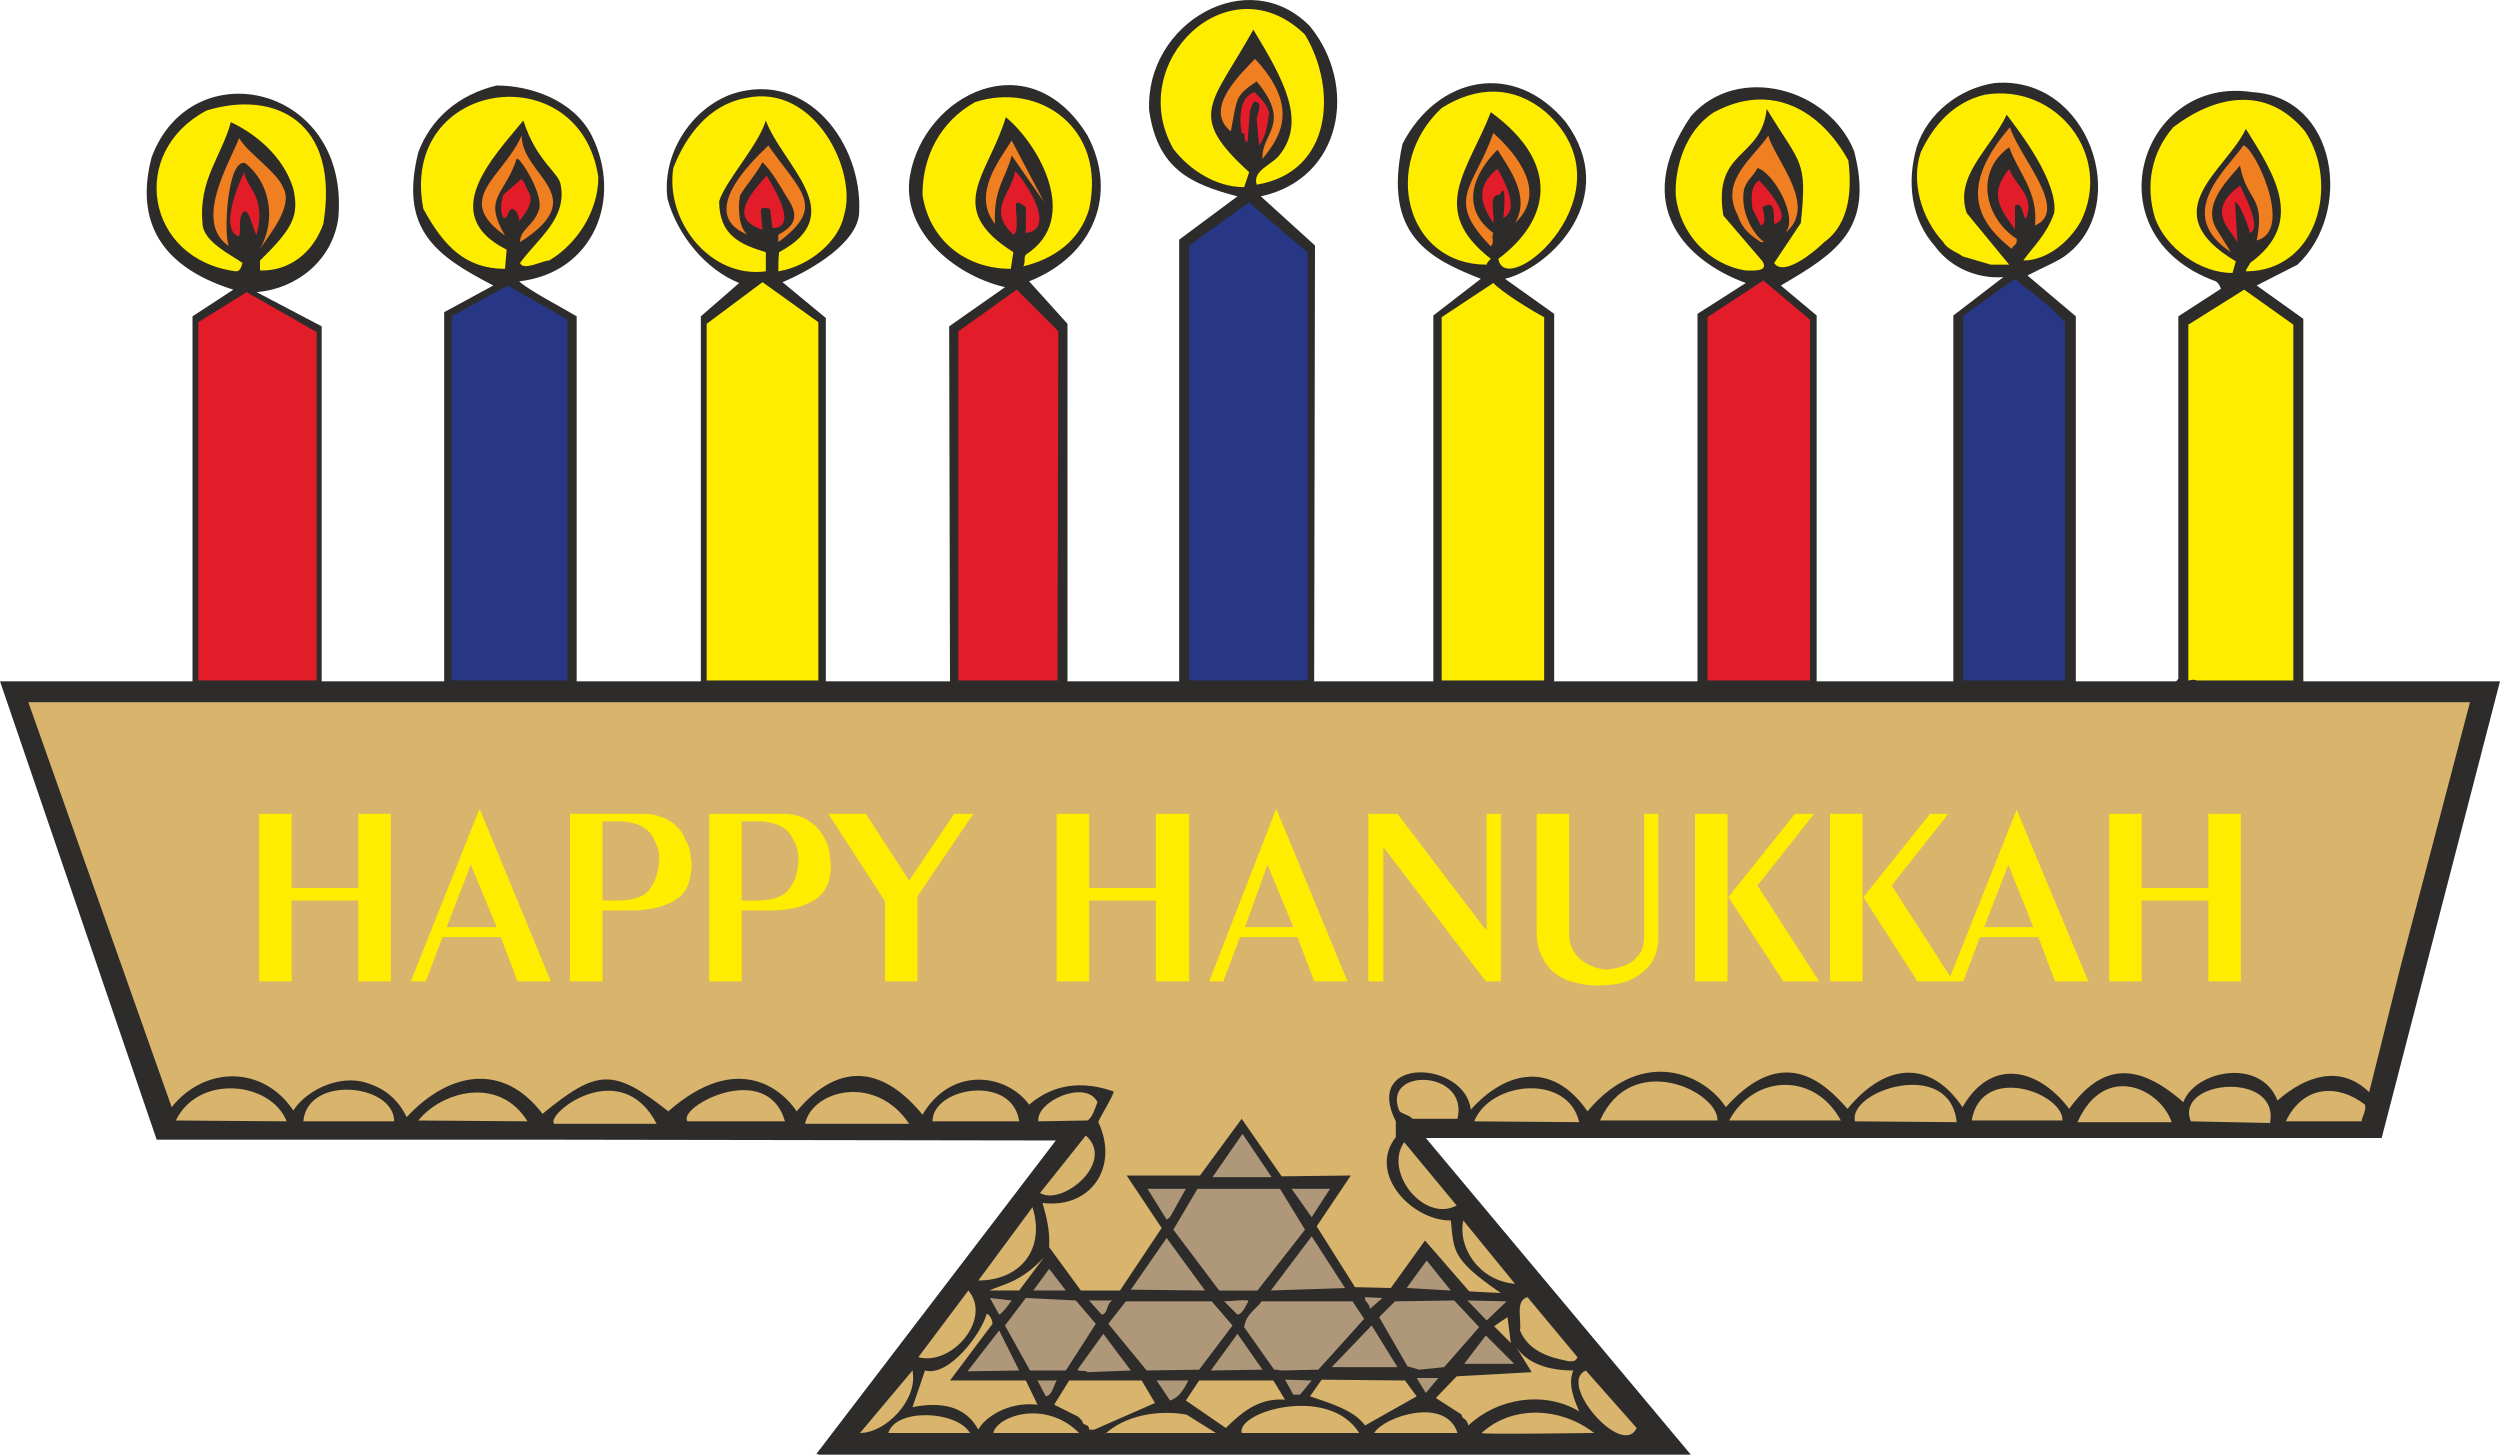 <svg height="167.576" viewBox="0 0 216 125.682" width="288" xmlns="http://www.w3.org/2000/svg"><path style="fill:#2d2c2b" d="M260.414 485.313h75.312l-22.896-27.36h82.584l10.224-39.456h-16.992v-31.32l-4.032-2.88 3.528-1.8c4.824-4.536 3.456-14.472-3.888-14.904-9.72-1.512-14.112 12.384-3.168 16.344 0 0 .288.144.432.648l-3.672 2.376v31.32c-.144.144-.072.144-.216.216h-8.64V386.96l-4.176-3.528c1.08-.576 2.808-1.296 3.384-1.8 5.616-4.248 2.016-15.48-6.192-14.832-3.024.432-5.832 2.592-6.768 5.544-.864 3.024-.504 6.192 1.584 8.568 1.44 1.944 3.744 2.808 5.904 2.664l-4.32 3.312v31.608h-11.808v-31.608l-3.096-2.592c4.824-2.808 8.064-4.896 6.336-11.592-2.16-5.472-10.08-7.632-14.112-3.024-5.328 7.848-.216 12.6 4.752 14.4l-4.176 2.664v31.752h-12.384v-31.752l-4.248-3.024c4.032-1.008 10.008-7.056 5.256-13.536-4.464-5.4-11.088-3.96-14.112 1.872-1.728 7.92 2.376 9.936 6.768 11.664l-4.104 3.168v31.609h-10.296l.072-37.656-4.68-4.248c7.056-1.512 8.424-9.576 4.248-14.688-5.328-5.472-14.256-.288-13.896 7.272.72 4.968 3.456 6.336 7.632 7.416l-5.04 3.744v38.16h-9.648v-30.888l-3.312-3.672c5.616-2.232 7.704-7.56 5.04-12.6-5.04-8.208-14.112-3.528-15.336 3.456-.792 4.608 3.6 8.568 8.208 9.648l-4.824 3.384.072 30.672H260.99v-31.392l-3.744-3.096c2.592-1.08 6.552-3.456 6.624-6.048.288-5.904-4.464-12.312-10.944-10.224-3.672 1.296-6.12 5.328-5.616 9.072.864 3.168 3.312 6.12 6.192 7.272l-3.312 2.88v31.536h-10.728V386.96c-.936-.576-4.248-2.304-4.968-3.024 6.408-.72 9-7.128 6.264-12.6-1.584-3.096-5.328-4.32-8.208-4.32-3.312.792-5.688 2.88-6.768 5.76-1.656 6.624 1.44 8.928 6.48 11.52l-4.248 2.304v31.896H217.43v-30.672l-5.616-2.952c3.456-.288 6.552-2.736 7.056-6.408 1.008-11.52-12.672-14.544-16.128-5.256-1.296 4.896.144 9.288 7.056 11.448l-3.528 2.304v31.536h-16.632l13.536 39.6h32.472l45.216.072-20.736 27.144s-.072-.144.288 0z" transform="translate(-189.638 -359.63)"/><path style="fill:#d8b46d" d="M266.39 483.44h7.056c-1.152-1.943-6.408-2.16-7.056 0zm9.072 0c.288-1.44 4.464-2.951 7.416 0h-7.416zm9.72 0h9.504l-2.52-1.583c-2.376-.432-5.328 0-7.2 1.8l.216-.216zm11.736 0h10.152c-2.592-4.175-10.584-1.871-10.152 0z" transform="translate(-189.638 -359.63)"/><path style="fill:#d8b46d" d="M263.942 483.44c2.232 0 5.04-2.88 4.536-5.4zm44.424 0h7.2c-1.008-3.167-6.336-1.44-7.2 0zm19.008 0c-2.88-2.231-7.056-2.447-9.72 0 .072.145 9 0 9.72 0zm3.672-.431-4.392-4.968c-2.52 1.08 3.168 7.632 4.392 4.968zm-56.88.144c.504-1.008 2.52-2.448 5.112-2.16l-1.008-2.088h-6.552l3.672-4.896c0-.288-.216-.792-.504-.864-.432 1.656-3.24 5.472-5.328 4.896l-1.08 3.168c2.52-.504 4.608-.072 5.688 1.944zm9.576 0h.432l5.256-2.304-1.152-1.944h-6.264l-1.296 2.088 2.016 1.008c.144.072.288.288.432.432 0 .432.576.144.576.72zm11.808-.144c1.584-1.584 3.024-2.592 5.112-2.448l-1.008-1.656h-6.408l-1.152 1.728zm12.024-.216 4.464-2.52-1.008-1.368-7.2-.072-1.008 1.44c1.44.504 3.816 1.152 4.752 2.52z" transform="translate(-189.638 -359.63)"/><path style="fill:#d8b46d" d="M316.502 482.793c2.52-2.376 6.552-3.024 9.576-1.224-.432-1.008-1.008-2.376-.504-3.528-1.944 0-4.104-.504-5.112-2.304l1.512 2.448-6.48.36-1.8 1.872 2.232 1.44c0 .432.432.216.576.936z" transform="translate(-189.638 -359.63)"/><path style="fill:#af987a" d="M290.726 480.633c.72-.216 1.152-.864 1.584-1.728h-2.736zm-10.728-.36c.576-.144.576-.72.936-1.368h-1.656zm21.384-.144h.576l1.008-1.224-2.304-.072zm11.448-.144 1.08-1.296h-1.872zm-35.136-1.945-1.728-3.455-2.736 3.528zm5.904.145 3.744-.144-2.376-3.168-2.232 3.096c.144.216.648 0 .864.216zm-4.968-.145h3.096l2.592-4.031-1.728-2.016-4.32-.216-1.8 2.376zm10.08 0 4.536-.071 2.88-3.816-1.8-2.088h-7.416l-1.512 1.944zm5.544 0 4.464-.071-2.16-3.096zm6.048 0 3.24-.071 3.96-4.392-1.008-1.512h-7.848c-.36.576-1.368 1.08-1.512 2.232l2.592 3.672c.216 0 .288 0 .576.072zm4.392-.287h5.688l-2.232-3.6zm7.56.216 2.16-.216 3.024-3.456-2.16-2.304-5.112.072-1.368 1.368 2.448 4.248zm8.208-.504-2.448-2.448-1.872 2.448z" transform="translate(-189.638 -359.63)"/><path style="fill:#d8b46d" d="M325.214 477.249c.36 0 .576 0 .72-.36l-4.32-5.184c-1.08.288-.504 1.872-.648 2.88.72 1.728 2.376 2.304 4.248 2.664zm-51.912-6.12-4.32 5.76c2.88.792 6.408-3.312 4.32-5.76zm46.872 4.536-.288-2.232c-.216.144-1.008.648-1.152.792z" transform="translate(-189.638 -359.63)"/><path style="fill:#af987a" d="M275.966 473.217c.36-.216.648-.648 1.08-1.224l-1.872-.216zm8.856 0c.576-.072.36-.936.936-1.224h-2.016zm11.736 0c.432-.072.648-.648.936-1.152.144-.216-1.584 0-2.088 0zm21.528.503 1.728-1.655-3.384-.072zm-10.08-1.007 1.08-.936-1.512-.072c-.072.432.36.432.432 1.008z" transform="translate(-189.638 -359.63)"/><path style="fill:#d8b46d" d="M275.102 471.129h2.592l2.16-2.88c-2.016 2.16-3.456 2.304-4.752 2.88z" transform="translate(-189.638 -359.63)"/><path style="fill:#af987a" d="M278.918 471.129h2.808l-1.44-1.872z" transform="translate(-189.638 -359.63)"/><path style="fill:#d8b46d" d="M319.31 471.345c-1.728-.072-2.736-.144-2.736-.144l-3.816-4.392-2.952 4.104-3.096-.072-3.312-5.256 2.952-4.392-5.976.072-3.456-4.968-3.6 4.896h-6.336l3.024 4.536-3.6 5.4h-3.384l-2.736-3.744c.072-1.44-.216-2.592-.576-3.816 4.248.504 6.624-3.168 4.824-6.984 0-.216 1.512-2.592 1.296-2.664-3.528-1.224-5.832-.072-7.272 1.152-1.944-2.664-6.696-3.384-9.216.864-3.24-3.96-7.056-4.824-10.872-.288-1.224-1.872-5.112-5.256-11.088 0-4.752-3.744-6.12-3.672-10.872.216-3.384-4.464-8.064-3.672-11.736.288-.792-1.656-2.088-2.664-3.96-3.096-2.304-.432-4.824.936-5.832 2.52-2.592-3.888-7.632-3.888-10.512-.288l-12.384-34.992h210.96l-6.048 23.04-2.664 10.656c-2.52-2.448-5.544-1.368-7.92.72-1.44-3.744-7.128-2.592-8.136.144-4.032-3.528-7.056-3.312-9.864.576-2.592-3.456-6.696-4.536-9.216-.144-2.664-3.96-6.48-4.032-9.936.144-2.088-2.376-5.616-5.616-10.512-.144-1.728-2.736-7.128-5.4-11.952.36-3.024-4.392-7.056-3.528-10.08-.144-.504-4.248-9.36-4.68-6.48 1.008v1.368c-2.448 3.096 1.296 7.2 4.752 7.2.288 2.592 0 3.312 4.32 6.264z" transform="translate(-189.638 -359.63)"/><path style="fill:#af987a" d="m293.75 471.129-3.312-4.536-3.096 4.464zm1.224 0h3.312l4.104-5.256-2.16-3.528h-7.128l-2.088 3.528zm4.464 0 6.408-.216-2.88-4.464zm11.736-.216 3.816.216-2.088-2.592z" transform="translate(-189.638 -359.63)"/><path style="fill:#d8b46d" d="m320.534 470.553-4.464-5.472c-.504 2.16 1.224 5.184 4.464 5.472zm-46.368-.288c3.528 0 5.832-2.592 4.68-6.336z" transform="translate(-189.638 -359.63)"/><path style="fill:#af987a" d="m290.438 465.009.288-.216 1.368-2.448h-3.312zm12.528-.216 1.584-2.448h-3.312z" transform="translate(-189.638 -359.63)"/><path style="fill:#d8b46d" d="m315.494 463.785-4.536-5.472c-1.8 2.592 1.728 6.984 4.536 5.472zm-32.04-6.048-3.96 4.968c1.944 1.152 6.552-2.664 3.96-4.968z" transform="translate(-189.638 -359.63)"/><path style="fill:#af987a" d="m299.51 461.337-2.52-3.744-2.592 3.744z" transform="translate(-189.638 -359.63)"/><path style="fill:#d8b46d" d="M235.214 456.513c-2.448-3.96-7.416-2.592-9.432-.072zm22.248 0c-1.584-5.4-9.36-1.224-8.424 0zm-43.056 0c-1.368-3.456-7.632-4.104-9.576-.072zm23.112.216h8.856c-3.096-5.976-9.648-.864-8.856 0zm21.672 0h9c-2.88-4.32-8.352-2.952-9 0zm11.016-.216h7.488c-.576-4.104-7.488-2.952-7.488 0zm115.56.144c.864-4.536-8.28-3.744-6.84-.144zm-162.072-.144c0-3.24-7.488-4.032-7.848 0zm59.904-.073c.432-.287.576-.863.864-1.583-1.008-2.016-5.328-.072-5.112 1.656zm65.088 0c-2.232-4.175-7.488-4.031-9.648 0zm1.224.073 8.784.072c-.576-5.616-9.432-2.736-8.784-.072zm17.928-.073c.072-2.375-6.984-4.967-7.848 0zm9.432.145c-1.008-2.952-5.832-5.184-8.136 0zm16.416-.072c0-.36.432-.936.288-1.44-2.304-1.8-5.328-1.728-6.84 1.44zm-67.608.072c-.936-4.176-7.632-3.6-9.072-.072zm1.8-.145h10.152c.072-2.52-7.416-6.12-10.152 0zm-16.2-.143h3.888c1.008-4.248-6.552-4.464-5.04-.72.144.288.864.36 1.152.72z" transform="translate(-189.638 -359.63)"/><path style="fill:#e31c2a" d="M272.438 418.425h8.568l.072-30.168-3.6-3.6-5.04 3.6z" transform="translate(-189.638 -359.63)"/><path style="fill:#273786" d="M302.606 418.425v-37.008c-.576-.432-4.752-4.032-5.04-4.32l-5.184 3.744v37.584z" transform="translate(-189.638 -359.63)"/><path style="fill:#e31c2a" d="M346.022 418.425v-31.176l-4.032-3.384-4.824 3.168v31.392z" transform="translate(-189.638 -359.63)"/><path style="fill:#273786" d="M359.27 418.425h8.784v-30.96c-1.44-1.584-2.88-2.52-4.32-3.744l-4.464 3.168z" transform="translate(-189.638 -359.63)"/><path style="fill:#ffed00" d="M379.43 418.425h8.352V387.68l-4.248-3.024-4.824 3.024v30.744c.144 0 .432-.144.72 0z" transform="translate(-189.638 -359.63)"/><path style="fill:#273786" d="M238.67 418.425v-31.176l-5.184-2.952-4.824 2.664v31.464z" transform="translate(-189.638 -359.63)"/><path style="fill:#ffed00" d="M250.694 418.425h9.648v-30.96l-4.824-3.456-4.824 3.6zm63.504 0h8.856v-31.392c-.864-.432-3.672-2.16-4.392-2.952l-4.464 2.952z" transform="translate(-189.638 -359.63)"/><path style="fill:#e31c2a" d="M216.998 418.425v-30.096l-6.048-3.456-4.176 2.592v30.96z" transform="translate(-189.638 -359.63)"/><path style="fill:#ffed00" d="M255.806 383.073v-1.656c-2.16-.648-4.032-1.44-4.032-4.392.504-1.728 3.384-4.824 4.032-6.984 1.44 3.888 7.344 8.064 1.152 11.376-.072.576-.072.936-.072 1.656 2.664-.432 5.256-2.592 5.688-4.896 1.152-3.744-2.52-11.376-8.496-10.08-3.168.576-5.184 3.24-6.264 6.048-.72 4.536 3.168 9.576 7.992 8.928zm126.72.144.288-1.008c-7.272-4.32-.792-7.848.864-11.448 2.376 3.816 5.256 8.064.36 11.592 0 .144-.36.504-.36.72 6.192 0 8.136-7.56 5.112-12.096-3.312-4.032-7.776-3.096-11.376-.36-1.872 2.16-2.448 4.968-1.584 7.848.936 2.592 3.888 4.752 6.696 4.752zm-172.512-.144c.36 0 .432-.288.576-.72-.864-.648-3.384-1.8-3.456-3.384-.36-3.816 1.656-5.832 2.448-8.784 2.016.936 4.536 2.88 5.4 5.76.504 2.304 0 3.384-2.88 6.192V383c2.592.072 4.608-1.584 5.472-4.032 1.44-8.856-4.176-11.592-10.08-9.792-6.84 3.6-5.256 12.888 2.52 13.896zM340.478 383c.576 0 2.016.145 1.44-.791l-3.384-3.96c-.936-5.76 3.312-4.824 3.744-9.216 2.952 4.896 3.528 4.32 2.952 9.864l-2.304 3.456c.792 1.224 3.456-.936 4.32-1.8 2.304-1.656 2.376-4.752 2.088-7.056-2.376-4.32-6.624-6.84-11.592-4.176-2.52 1.584-3.456 4.896-3.312 7.272.36 3.168 2.808 5.904 6.048 6.408zm-107.208-.143.144-1.656c-6.048-3.024-1.152-7.992 1.44-11.16 1.152 3.6 3.096 4.464 3.24 5.616.504 2.88-1.944 4.536-3.528 6.696.288.72 1.944-.216 2.52-.216 2.448-1.44 4.248-4.32 4.248-7.2-1.584-10.656-17.28-8.496-15.12 2.736 1.728 3.168 3.6 5.184 7.056 5.184zm43.704 0 .216-1.44c-6.048-3.816-2.16-6.624-.648-11.664 2.808 2.304 6.552 8.784 1.728 11.88-.216.36 0 .576-.216 1.008 2.664-.648 4.896-2.232 5.688-4.968 1.512-6.984-4.32-11.016-9.864-9.216-2.952 1.656-4.536 4.608-4.536 7.992.576 3.888 3.672 6.408 7.632 6.408zm41.112-.36c0-.144.144-.288.36-.504-5.472-4.248-1.944-7.632 0-12.672 6.048 4.392 5.184 9.288.648 12.672.648 3.744 11.808-5.76 4.104-12.672-2.736-2.304-5.904-2.304-9-.36-5.256 4.896-3.096 13.536 3.888 13.536zm43.56 0h1.584l-3.672-4.464c-1.08-3.24 2.088-5.544 3.456-8.496 1.152 1.512 4.464 5.832 4.104 8.496-.648 1.872-1.8 2.88-2.664 4.104 2.016 0 3.96-1.584 4.968-3.384 2.808-5.688-2.088-11.952-8.28-10.944-2.736.648-4.464 2.664-5.544 4.968-.864 2.448 0 5.688 1.944 7.776.36.648 1.224.864 1.656 1.224z" transform="translate(-189.638 -359.63)"/><path style="fill:#f07f21" d="m382.382 381.417-1.296-2.088c-1.08-2.016.792-3.888 2.088-5.4.576 3.168 2.232 2.592 1.44 6.48 3.312-.864-.288-8.208-1.152-8.208-1.44 2.088-6.048 5.904-1.08 9.216zm-18.936-.288c.144-.36.504-.288.432-.864-2.664-1.728-3.744-5.688-.648-7.92.792 2.232 2.52 3.816 2.232 6.768 3.024-1.296-1.368-5.904-2.16-8.496-4.392 5.112-2.952 8.064.144 10.512zm-45-.216c.36-.36 0-.72.216-1.152-2.808-2.088-1.872-4.968.36-7.2 1.008 1.656 2.88 4.032 1.512 6.336 2.808-2.592.288-5.832-1.872-7.776-1.656 4.752-4.248 5.688-.216 9.792zm-83.88-.36c6.336-4.032.144-5.688.144-9.216-1.584 3.6-5.976 5.472-1.44 8.64-1.944-3.312-.072-3.384 1.008-6.624.216-.288 2.52 3.312 1.872 4.536-.432 1.224-1.584 1.584-1.584 2.664zm107.208 0h.288c-1.152-.864-2.088-2.88-1.728-4.608.288-.864.864-1.152 1.152-1.8 1.44.432 3.6 4.392 2.376 5.616 2.952-2.304-.936-6.408-1.44-8.424-1.224 1.872-4.248 3.888-2.664 6.84.432 1.296 1.08 1.728 2.016 2.376zm-84.888 0c4.176-3.096 1.944-4.32-.864-8.352-.36.432-6.624 5.76-1.8 7.704-.72-.576-.864-2.16-.648-3.384.504-.864 1.368-1.8 1.944-2.88.864.864 1.584 2.16 2.016 2.88.864 1.296 1.296 2.376-.648 3.384v.648z" transform="translate(-189.638 -359.63)"/><path style="fill:#e31c2a" d="m382.958 380.553-.216-3.456c.432 0 1.224 2.304 1.296 2.664 1.08-.432-.576-3.456-.864-4.104-2.808 2.088-1.152 3.456-.216 4.896zm-172.728-.504c.36-.216-.144-1.656.504-2.16.504-.144.792 1.8 1.08 2.016.864-3.312-.864-3.96-1.08-5.4-.432.864-2.16 4.896-.504 5.544zm66.96-.144c.504-.216.216-1.944.216-2.52 0-.576.648 0 .864.144v2.232c2.88-.36-.36-4.896-.936-5.328-.216 1.8-2.52 3.312-.144 5.472z" transform="translate(-189.638 -359.63)"/><path style="fill:#f07f21" d="M212.102 381.129c.864-1.296 2.88-3.672 2.016-5.256-.504-1.368-3.168-3.096-3.816-4.32-.792 2.088-4.032 7.272-.864 9.36-.504-.648-.216-7.56 1.368-7.2 2.16 1.656 2.736 4.896 1.296 7.416z" transform="translate(-189.638 -359.63)"/><path style="fill:#e31c2a" d="m255.518 379.473-.144-1.584c0-.36.288-.36.792-.216l.216 1.656c2.448 0-.216-3.96-.504-4.536-1.584 1.8-3.24 3.744-.36 4.68zm108.216 0v-2.088c.72-.36.576.792.936 1.152.864-1.944-.936-2.88-1.44-4.32-1.8 2.232-.792 3.384.504 5.256zm-21.96-.36c.504-.144.288-.936.144-1.584 1.152-.72.936.576 1.008 1.44 1.872-.36-.864-3.312-1.296-3.744-.72.432-.72 1.44-.576 2.448z" transform="translate(-189.638 -359.63)"/><path style="fill:#f07f21" d="M275.606 378.969c-.144-3.096.936-3.888 1.44-5.904l2.808 4.032-2.808-5.328c-1.08 1.728-3.456 4.68-1.44 7.2z" transform="translate(-189.638 -359.63)"/><path style="fill:#e31c2a" d="M318.662 378.897c.144-.792-.504-2.52.576-2.448.648-1.44.288 2.016.288 2.016 1.512-.792-.072-3.456-.504-4.248-2.016 1.584-1.368 3.168-.36 4.68zm-84.168-.144c.36-.504 1.224-1.44.936-2.304-.36-.648-.36-.864-.72-1.368l-1.584 1.368c-.144.576-.36 1.224 0 2.016.504 0 .288-.576.72-.792.36 0 .648.576.648 1.08z" transform="translate(-189.638 -359.63)"/><path style="fill:#ffed00" d="m297.134 375.8.432-1.295c-5.472-4.968-3.24-5.832.36-12.312 2.664 4.392 4.608 7.92 2.232 10.872-.72.864-2.304 1.296-1.944 2.52 6.552-1.08 6.984-8.28 4.176-12.96-6.552-6.408-15.624 2.376-11.376 9.864 1.368 1.8 3.672 3.312 6.12 3.312z" transform="translate(-189.638 -359.63)"/><path style="fill:#f07f21" d="M298.718 373.353c-.144-2.232 2.592-2.952-.504-6.696-1.872 1.296-1.656 1.296-2.232 4.32-2.448-1.944.936-5.04 2.088-6.264 3.672 3.96 2.448 6.48.648 8.64z" transform="translate(-189.638 -359.63)"/><path style="fill:#e31c2a" d="M298.43 372.2c.72-1.007.72-2.087.864-2.807-.216-.936-1.008-1.44-1.224-1.8-1.368.36-1.368 2.304-1.152 3.528.504 0 0 .648.504.792l.216-2.736c.072 0 .144-.648.432-.792.72.144.216 1.008.144 1.512z" transform="translate(-189.638 -359.63)"/><path style="fill:#ffed00" d="M212.03 429.945h2.808v6.408h5.76v-6.408h2.808v14.472h-2.808v-6.984h-5.76v6.984h-2.808zm13.104 14.472 5.904-14.832h.072l6.12 14.832h-2.88l-1.44-3.816h-5.04l-1.44 3.816zm3.096-4.68h4.32l-2.232-5.4zm10.656-9.792h6.12c.576 0 1.08 0 1.584.216.576.144 1.008.432 1.44.792.36.36.648.72.864 1.296.288.432.432 1.008.432 1.584 0 .144.072.288.072.504 0 .792-.216 1.584-.504 2.16-.36.576-.936 1.008-1.728 1.296-.864.36-1.944.504-3.24.504h-2.232v6.12h-2.808zm2.808.648v6.84h1.296c1.368 0 2.376-.36 2.808-1.008.504-.72.792-1.584.792-2.736 0-.576-.216-1.08-.432-1.512-.216-.504-.576-.864-1.08-1.152-.576-.288-1.296-.432-2.088-.432zm9.216-.648h6.12c.576 0 1.08 0 1.656.216.504.144.936.432 1.368.792.36.36.648.72.936 1.296.216.432.36 1.008.36 1.584 0 .144.072.288.072.504 0 .792-.144 1.584-.504 2.16-.36.576-.936 1.008-1.728 1.296-.792.36-1.944.504-3.24.504h-2.232v6.12h-2.808zm2.808.648v6.84h1.296c1.368 0 2.376-.36 2.808-1.008.576-.72.792-1.584.792-2.736 0-.576-.216-1.08-.432-1.512-.216-.504-.576-.864-1.08-1.152-.576-.288-1.296-.432-2.088-.432zm7.488-.648h3.24l3.744 5.76 3.888-5.76h1.656l-4.824 7.128v7.344h-2.808v-6.912zm19.728 0h2.808v6.408h5.76v-6.408h2.88v14.472h-2.88v-6.984h-5.76v6.984h-2.808zm13.176 14.472 5.76-14.832h.072l6.12 14.832h-2.88l-1.44-3.816h-4.968l-1.44 3.816zm3.096-4.68h4.176l-2.232-5.4zm10.656-9.792h2.52l7.56 9.936h.144v-9.936h1.224v14.472h-1.296l-8.856-11.592v11.592h-1.296zm17.352 0v10.368c0 .864.288 1.584.936 2.16.576.504 1.368.864 2.304.936.648-.072 1.296-.216 1.872-.504a2.924 2.924 0 0 0 1.08-1.008c.216-.432.288-.936.288-1.584v-10.368h1.224V440.6c0 .864-.216 1.656-.648 2.304-.432.576-1.08 1.08-1.872 1.44-.72.288-1.656.432-2.736.432-.864 0-1.584-.144-2.304-.36-.576-.144-1.152-.504-1.656-.936a4.16 4.16 0 0 1-.936-1.44c-.288-.576-.36-1.224-.36-2.016v-10.08zm10.872 0h2.808v14.472h-2.808zm8.64 0h1.656l-4.896 6.192 5.328 8.28h-3.096l-4.752-7.272zm3.024 0h2.808v14.472h-2.808zm8.64 0h1.584l-4.896 6.192 5.328 8.28h-3.096l-4.68-7.272zm1.584 14.472 5.904-14.832 6.192 14.832h-2.88l-1.44-3.816h-5.04l-1.44 3.816zm3.096-4.68h4.248l-2.16-5.4zm10.8-9.792h2.808v6.408h5.76v-6.408h2.808v14.472h-2.808v-6.984h-5.76v6.984h-2.808z" transform="translate(-189.638 -359.63)"/></svg>
